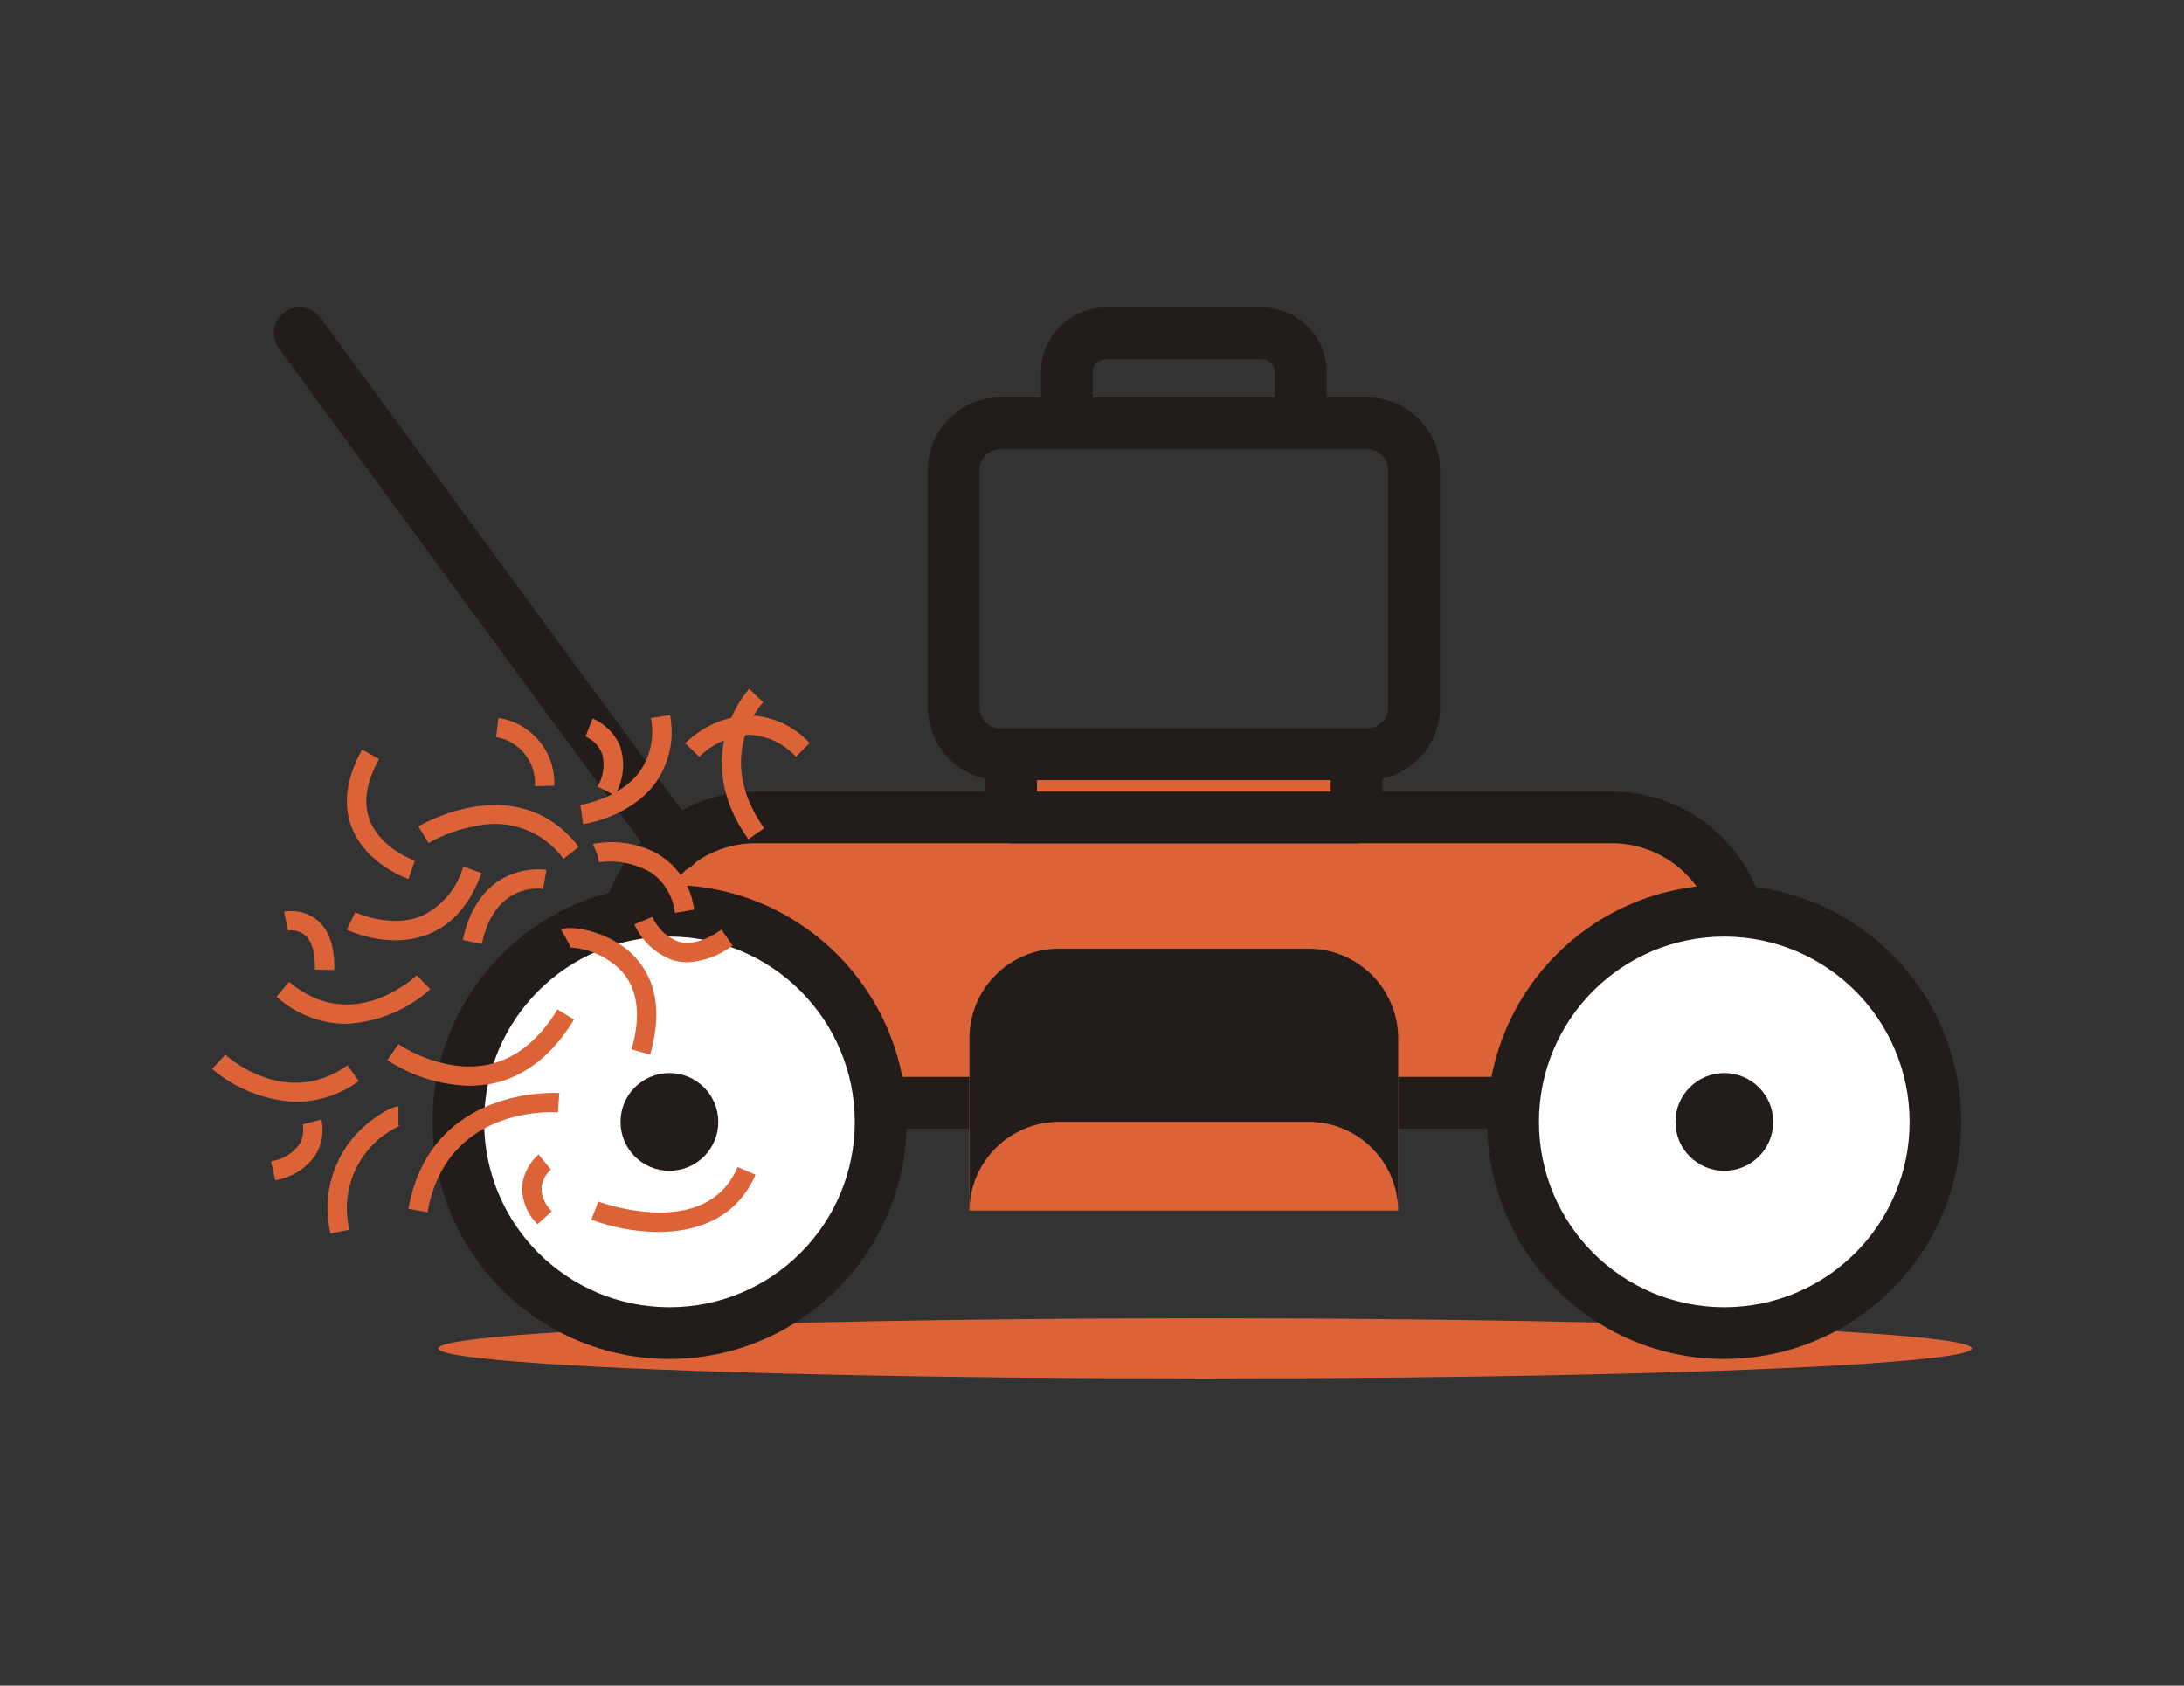 <?xml version="1.0" encoding="utf-8"?>
<!-- Generator: Adobe Illustrator 26.2.1, SVG Export Plug-In . SVG Version: 6.00 Build 0)  -->
<svg version="1.1" id="Capa_1" xmlns="http://www.w3.org/2000/svg" xmlns:xlink="http://www.w3.org/1999/xlink" x="0px" y="0px"
	 viewBox="0 0 206 159" style="enable-background:new 0 0 206 159;" xml:space="preserve">
<rect x="0" y="0" width="206" height="159" fill="#333333" stroke="none"/>
<style type="text/css">
	.st0{fill:#DC6338;}
	.st1{fill:#221C1B;}
	.st2{fill:#FFFFFF;}
</style>
<g id="Grupo_648" transform="translate(-111.5 -1713.5)">
	<g id="Grupo_333" transform="translate(1211.881 1803.796)">
		<ellipse id="Elipse_62" class="st0" cx="-986.71" cy="36.89" rx="72.32" ry="2.84"/>
		<path id="Rectángulo_1641" class="st0" d="M-1025.37-13.19h73.3c8.86,0,16.05,7.19,16.05,16.05v10.86l0,0h-105.4l0,0V2.86
			C-1041.42-6-1034.23-13.19-1025.37-13.19z"/>
		<path id="Trazado_995" class="st1" d="M-936.02,16.15h-105.4c-1.35,0-2.44-1.09-2.44-2.44V-0.87c0.01-8.15,6.61-14.75,14.76-14.76
			h80.75c8.15,0.01,14.75,6.61,14.76,14.76v14.58C-933.59,15.06-934.68,16.15-936.02,16.15z M-1038.98,11.28h100.52V-0.87
			c-0.01-5.46-4.43-9.88-9.89-9.89h-80.75c-5.46,0.01-9.88,4.43-9.89,9.89V11.28z"/>
		<path id="Trazado_996" class="st1" d="M-971.41-16.71h-34.61c-3.78,0-6.84-3.07-6.85-6.85v-22.4c0-3.78,3.07-6.84,6.85-6.85h34.61
			c3.78,0,6.85,3.07,6.85,6.85v22.4C-964.57-19.78-967.63-16.71-971.41-16.71z M-1006.02-47.93c-1.09,0-1.97,0.89-1.97,1.97v22.4
			c0,1.09,0.88,1.97,1.97,1.97h34.61c1.09,0,1.97-0.88,1.97-1.97v-22.4c0-1.09-0.89-1.97-1.97-1.97H-1006.02z"/>
		<rect id="Rectángulo_1642" x="-1005.01" y="-19.14" class="st0" width="32.57" height="5.95"/>
		<path id="Trazado_997" class="st1" d="M-972.43-10.75H-1005c-1.35,0-2.44-1.09-2.44-2.44v-5.95c0-1.35,1.09-2.44,2.44-2.44h32.57
			c1.35,0,2.44,1.09,2.44,2.44v5.95C-970-11.84-971.09-10.75-972.43-10.75z M-1002.57-15.63h27.7v-1.08h-27.7V-15.63z"/>
		<path id="Trazado_998" class="st1" d="M-977.68-47.93h-22.07c-1.34,0-2.44-1.09-2.44-2.43c0,0,0,0,0,0v-4.81
			c0-3.38,2.74-6.12,6.12-6.12h14.7c3.38,0,6.12,2.74,6.12,6.12v4.8c0,1.35-1.08,2.44-2.43,2.44
			C-977.68-47.93-977.68-47.93-977.68-47.93z M-997.32-52.8h17.19v-2.37c0-0.69-0.56-1.25-1.25-1.25h-14.7
			c-0.69,0-1.25,0.56-1.25,1.25L-997.32-52.8z"/>
		<g id="Grupo_330" transform="translate(20.774 54.467)">
			<ellipse id="Elipse_63" class="st2" cx="-1058.01" cy="-38.94" rx="19.92" ry="19.92"/>
			<path id="Trazado_999" class="st1" d="M-1058.01-16.58c-12.35,0-22.36-10.01-22.35-22.36c0-12.35,10.01-22.36,22.36-22.35
				c12.35,0,22.35,10.01,22.35,22.35C-1035.67-26.59-1045.67-16.59-1058.01-16.58z M-1058.01-56.42c-9.66,0-17.48,7.83-17.48,17.48
				c0,9.66,7.83,17.48,17.48,17.48c9.66,0,17.48-7.83,17.48-17.48C-1040.54-48.59-1048.36-56.41-1058.01-56.42L-1058.01-56.42z"/>
		</g>
		<g id="Grupo_331" transform="translate(120.266 54.467)">
			<ellipse id="Elipse_64" class="st2" cx="-1058.01" cy="-38.94" rx="19.92" ry="19.92"/>
			<path id="Trazado_1000" class="st1" d="M-1058.01-16.58c-12.35,0-22.36-10.01-22.36-22.35c0-12.35,10.01-22.36,22.35-22.36
				c12.35,0,22.36,10.01,22.36,22.35C-1035.67-26.6-1045.67-16.59-1058.01-16.58z M-1058.01-56.42c-9.66,0-17.48,7.83-17.48,17.48
				c0,9.66,7.83,17.48,17.48,17.48c9.66,0,17.48-7.83,17.48-17.48c0,0,0,0,0,0C-1040.54-48.59-1048.36-56.41-1058.01-56.42
				L-1058.01-56.42z"/>
		</g>
		<ellipse id="Elipse_65" class="st1" cx="-937.74" cy="15.53" rx="4.61" ry="4.61"/>
		<ellipse id="Elipse_66" class="st1" cx="-1037.24" cy="15.53" rx="4.61" ry="4.61"/>
		<path id="Rectángulo_1643" class="st0" d="M-996.88-0.81h16.32c6.66,0,12.06,5.4,12.06,12.06l0,0v12.64l0,0h-40.45l0,0V11.26
			C-1008.94,4.59-1003.54-0.81-996.88-0.81L-996.88-0.81z"/>
		<path id="Trazado_1001" class="st1" d="M-976.95-0.81h-23.54c-4.67,0-8.45,3.78-8.45,8.45l0,0v16.24l0,0
			c0.05-4.63,3.82-8.36,8.45-8.36h23.54c4.63,0,8.4,3.73,8.45,8.36l0,0V7.65C-968.51,2.98-972.28-0.8-976.95-0.81z"/>
		<path id="Trazado_1002" class="st1" d="M-1036.62-8.09c-0.78,0-1.51-0.37-1.97-0.99l-35.47-48.33c-0.81-1.08-0.59-2.6,0.48-3.41
			c1.08-0.81,2.6-0.59,3.41,0.48c0.01,0.02,0.02,0.03,0.03,0.05l35.47,48.33c0.8,1.09,0.56,2.61-0.53,3.41
			C-1035.6-8.25-1036.1-8.09-1036.62-8.09L-1036.62-8.09z"/>
		<g id="Grupo_332" transform="translate(0 35.97)">
			<path id="Trazado_1003" class="st0" d="M-1047.23-45.26c-1.86-2.55-5.03-3.77-8.12-3.12c-1.62,0.27-3.18,0.82-4.61,1.63
				l-0.96-1.56c0.09-0.06,9.31-5.6,15.13,1.93L-1047.23-45.26z"/>
			<path id="Trazado_1004" class="st0" d="M-1063.1-37.57c-1.57-0.02-3.13-0.36-4.57-1l0.8-1.65l-0.4,0.82l0.4-0.82
				c0.03,0.02,3.33,1.56,6.27,0.35c1.92-0.92,3.34-2.62,3.91-4.66l1.72,0.61c-1.03,2.89-2.69,4.82-4.95,5.75
				C-1060.93-37.76-1062.01-37.56-1063.1-37.57z"/>
			<path id="Trazado_1005" class="st0" d="M-1061.85-43.35c-0.16-0.06-4.02-1.41-5.36-4.89c-0.84-2.17-0.51-4.63,0.98-7.32l1.6,0.89
				c-1.21,2.18-1.51,4.12-0.88,5.76c1.03,2.69,4.22,3.82,4.25,3.83L-1061.85-43.35z"/>
			<path id="Trazado_1006" class="st0" d="M-1049.92-52.11c0.14-2.25-1.44-4.25-3.67-4.63l0.22-1.81c3.13,0.48,5.4,3.23,5.27,6.4
				L-1049.92-52.11z"/>
			<path id="Trazado_1007" class="st0" d="M-1054.94-37.22l-1.79-0.38c1.61-7.6,7.82-6.64,7.88-6.62l-0.3,1.8
				C-1049.34-42.46-1053.7-43.08-1054.94-37.22z"/>
			<path id="Trazado_1008" class="st0" d="M-1067.76-29.69c-2.42-0.03-4.74-0.94-6.54-2.56l1.18-1.4c5.98,5.04,11.8-0.39,12.05-0.62
				l1.27,1.32C-1062-30.98-1064.81-29.83-1067.76-29.69z"/>
			<path id="Trazado_1009" class="st0" d="M-1060.06-11.92l-1.8-0.32c2.09-11.73,14.12-10.94,14.24-10.92l-0.14,1.82
				C-1048.19-21.38-1058.26-22.01-1060.06-11.92z"/>
			<path id="Trazado_1010" class="st0" d="M-1038.3-10.06c-2.15-0.02-4.29-0.41-6.3-1.16l0.65-1.71c1.81,0.63,3.7,0.98,5.61,1.04
				c3.77,0.03,6.29-1.4,7.54-4.29l1.68,0.72C-1030.91-11.32-1034.69-10.06-1038.3-10.06z"/>
			<path id="Trazado_1011" class="st0" d="M-1039.06-26.78l-1.75-0.51c0.9-3.13,0.61-5.58-0.86-7.29c-1.33-1.41-3.16-2.25-5.1-2.33
				c0.07-0.01,0.14-0.04,0.2-0.07l-0.88-1.6c0.78-0.43,3.92,0.05,6.15,1.83C-1039.41-35.23-1037.48-32.27-1039.06-26.78z"/>
			<path id="Trazado_1012" class="st0" d="M-1056.16-23.85c-2.74-0.08-5.4-0.92-7.69-2.43l1.05-1.49l-0.53,0.75l0.53-0.75
				c0.04,0.03,4.12,2.83,8.47,1.92c2.57-0.55,4.77-2.29,6.53-5.2l1.56,0.95c-2.03,3.36-4.64,5.4-7.73,6.05
				C-1054.69-23.93-1055.42-23.85-1056.16-23.85z"/>
			<path id="Trazado_1013" class="st0" d="M-1069.21-9.91c-0.75-3.12,0-6.4,2.01-8.89c1.58-1.93,3.74-3.11,4.4-3.11v1.83
				c0.06,0,0.12-0.01,0.18-0.02c-3.76,1.69-5.78,5.82-4.8,9.83L-1069.21-9.91z"/>
			<path id="Trazado_1014" class="st0" d="M-1072.44-22.33c-2.92-0.12-5.71-1.22-7.93-3.11l1.24-1.34c0.23,0.21,5.72,5.13,11.53,1
				l1.06,1.49C-1068.25-23.04-1070.31-22.35-1072.44-22.33z"/>
			<path id="Trazado_1015" class="st0" d="M-1068.85-34.77l-1.83-0.04c0.04-1.58-0.29-2.7-0.94-3.26c-0.46-0.35-1.04-0.51-1.61-0.42
				l-0.36-1.79c1.11-0.19,2.25,0.1,3.13,0.8C-1069.34-38.55-1068.8-36.96-1068.85-34.77z"/>
			<path id="Trazado_1016" class="st0" d="M-1074.43-14.94l-0.39-1.79c1.06-0.14,2.02-0.71,2.66-1.57c0.34-0.58,0.46-1.26,0.33-1.91
				l1.77-0.45c0.24,1.14,0.05,2.32-0.55,3.32C-1071.49-16.05-1072.87-15.18-1074.43-14.94z"/>
			<path id="Trazado_1017" class="st0" d="M-1049.68-10.79c-0.97-0.94-1.5-2.26-1.45-3.61c0.12-1.15,0.68-2.21,1.55-2.97l1.15,1.42
				l-0.57-0.71l0.58,0.71c-0.49,0.44-0.81,1.05-0.89,1.71c0.01,0.85,0.36,1.65,0.98,2.23L-1049.68-10.79z"/>
			<path id="Trazado_1018" class="st0" d="M-1029.8-47.1c-5.65-7.99,0.03-14.13,0.08-14.19l1.32,1.26l-0.66-0.63l0.67,0.63
				c-0.19,0.21-4.68,5.14,0.08,11.88L-1029.8-47.1z"/>
			<path id="Trazado_1019" class="st0" d="M-1045.38-48.53l-0.26-1.81c0.04,0,3.68-0.56,5.59-3.13c1.03-1.48,1.42-3.31,1.06-5.07
				l1.81-0.27c0.44,2.25-0.07,4.58-1.41,6.45C-1040.96-49.19-1045.2-48.55-1045.38-48.53z"/>
			<path id="Trazado_1020" class="st0" d="M-1042.39-51.25l-1.64-0.82c0.58-0.94,0.74-2.08,0.43-3.15c-0.3-0.7-0.86-1.27-1.55-1.58
				l0.67-1.7c1.17,0.51,2.1,1.45,2.59,2.63C-1041.38-54.33-1041.56-52.65-1042.39-51.25z"/>
			<path id="Trazado_1021" class="st0" d="M-1036.72-40.16c-0.17-1.51-0.96-2.87-2.19-3.76c-1.49-0.89-3.24-1.25-4.96-1.02
				l-0.14-0.67l-0.45-1.05c2.04-0.4,4.15-0.1,5.98,0.86c1.97,1.11,3.3,3.1,3.57,5.34L-1036.72-40.16z"/>
			<path id="Trazado_1022" class="st0" d="M-1035.55-35.5c-0.46,0-0.93-0.07-1.37-0.2c-1.62-0.58-2.93-1.8-3.62-3.38l1.69-0.7
				c0.48,1.07,1.36,1.91,2.45,2.33c1.15,0.33,2.52-0.05,4.07-1.13l1.05,1.5C-1032.51-36.13-1034-35.58-1035.55-35.5z"/>
			<path id="Trazado_1023" class="st0" d="M-1025.3-54.88c-1.14-1.26-2.74-2.01-4.44-2.08h-0.07c-1.74,0.12-3.38,0.85-4.62,2.07
				l-1.32-1.27c1.59-1.57,3.69-2.5,5.92-2.63c2.22,0.03,4.32,0.97,5.81,2.61L-1025.3-54.88z"/>
		</g>
	</g>
</g>
</svg>
